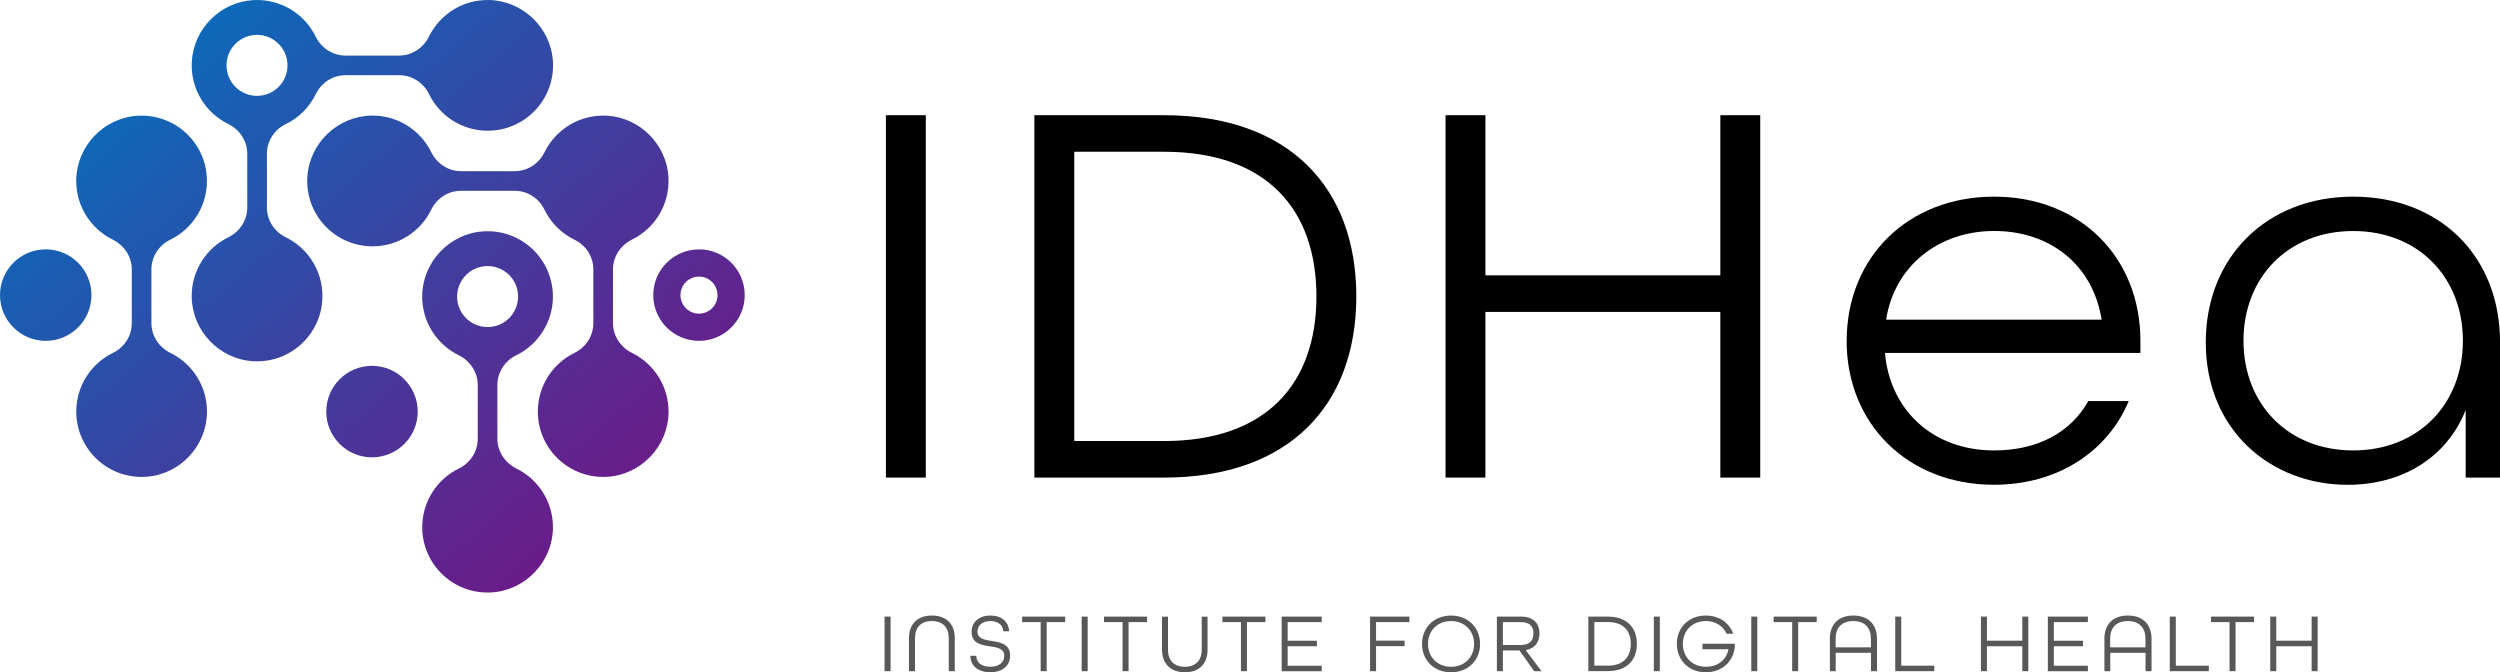 <?xml version="1.0" encoding="UTF-8"?>
<svg id="Layer_2" data-name="Layer 2" xmlns="http://www.w3.org/2000/svg" xmlns:xlink="http://www.w3.org/1999/xlink" viewBox="0 0 449.4 120.85">
  <defs>
    <style>
      .cls-1 {
        fill: url(#linear-gradient-7);
      }

      .cls-2 {
        fill: url(#linear-gradient-5);
      }

      .cls-3 {
        fill: url(#linear-gradient-6);
      }

      .cls-4 {
        fill: url(#linear-gradient-4);
      }

      .cls-5 {
        fill: url(#linear-gradient-3);
      }

      .cls-6 {
        fill: url(#linear-gradient-2);
      }

      .cls-7 {
        fill: url(#linear-gradient);
      }

      .cls-8 {
        fill: #595757;
      }
    </style>
    <linearGradient id="linear-gradient" x1="41.73" y1="-21.37" x2="137.09" y2="90.48" gradientUnits="userSpaceOnUse">
      <stop offset="0" stop-color="#0075c1"/>
      <stop offset=".22" stop-color="#1b5db2"/>
      <stop offset=".74" stop-color="#5b2891"/>
      <stop offset=".98" stop-color="#751484"/>
    </linearGradient>
    <linearGradient id="linear-gradient-2" x1="-4.54" y1="18.08" x2="90.82" y2="129.93" xlink:href="#linear-gradient"/>
    <linearGradient id="linear-gradient-3" x1="53.59" y1="-31.48" x2="148.95" y2="80.38" xlink:href="#linear-gradient"/>
    <linearGradient id="linear-gradient-4" x1="-14.41" y1="26.5" x2="80.94" y2="138.35" xlink:href="#linear-gradient"/>
    <linearGradient id="linear-gradient-5" x1="9.21" y1="6.35" x2="104.57" y2="118.21" xlink:href="#linear-gradient"/>
    <linearGradient id="linear-gradient-6" x1="21.22" y1="-3.89" x2="116.58" y2="107.97" xlink:href="#linear-gradient"/>
    <linearGradient id="linear-gradient-7" x1="29.74" y1="-11.15" x2="125.1" y2="100.71" xlink:href="#linear-gradient"/>
  </defs>
  <g id="_レイヤー_2" data-name="レイヤー 2">
    <g>
      <g>
        <path d="M159.25,20.71h7.17v65.14h-7.17V20.71Z"/>
        <path d="M185.94,20.71h23.31c22.51,0,34.56,13.05,34.56,32.57s-12.05,32.57-34.56,32.57h-23.31V20.71ZM209.25,79.28c18.43,0,27.39-10.36,27.39-26s-8.96-26-27.39-26h-16.14v52h16.14Z"/>
        <path d="M259.85,20.71h7.17v28.79h42.23v-28.79h7.17v65.14h-7.17v-29.78h-42.23v29.78h-7.17V20.71Z"/>
        <path d="M331.96,61.25c0-14.94,10.96-25.9,26.5-25.9s26.3,10.96,26.3,25.9v2.19h-45.92c.9,10.26,8.57,17.53,19.62,17.53,7.77,0,13.75-3.19,16.93-8.87h7.27c-3.79,9.06-12.75,15.04-24.21,15.04-15.54,0-26.5-10.96-26.5-25.9ZM377.79,57.46c-1.59-9.96-9.36-15.94-19.32-15.94s-17.93,6.28-19.42,15.94h38.75Z"/>
        <path d="M396.51,61.55c0-15.34,10.96-26.2,26.5-26.2s26.4,10.66,26.4,26.2v24.3h-6.18v-12.15c-3.49,8.77-11.65,13.45-21.22,13.45-13.85,0-25.5-9.86-25.5-25.6ZM442.73,61.25c0-11.36-7.97-19.72-19.72-19.72s-19.72,8.37-19.72,19.72,7.97,19.72,19.72,19.72,19.72-8.37,19.72-19.72Z"/>
      </g>
      <g>
        <g>
          <path class="cls-7" d="M66.82,20.78c4.69-.06,8.76,2.63,10.7,6.57,1.01,2.06,3.06,3.42,5.36,3.42h9.65c2.3,0,4.34-1.35,5.36-3.42,2.01-4.08,6.32-6.83,11.24-6.55,5.9.34,10.69,5.14,11.03,11.03.28,4.92-2.46,9.23-6.55,11.24-2.06,1.01-3.42,3.06-3.42,5.36v9.65c0,2.3,1.35,4.34,3.42,5.36,3.93,1.93,6.63,6.01,6.57,10.7-.08,6.09-4.92,11.19-11,11.57-6.83.42-12.5-4.99-12.5-11.72,0-4.64,2.69-8.66,6.6-10.56,2.05-1,3.38-3.06,3.38-5.34v-9.65c0-2.27-1.3-4.33-3.34-5.32-2.39-1.15-4.32-3.09-5.48-5.48-.99-2.04-3.05-3.34-5.32-3.34h-9.65c-2.29,0-4.34,1.33-5.34,3.38-1.91,3.91-5.92,6.6-10.56,6.6-6.74,0-12.15-5.67-11.72-12.5.38-6.07,5.49-10.92,11.57-11Z"/>
          <path class="cls-6" d="M23.69,58.09v-9.65c0-2.3-1.35-4.34-3.42-5.36-3.93-1.93-6.63-6.01-6.57-10.7.08-6.09,4.92-11.19,11-11.57,6.83-.42,12.5,4.99,12.5,11.72,0,4.64-2.69,8.66-6.6,10.56-2.05,1-3.38,3.06-3.38,5.34v9.65c0,2.3,1.35,4.34,3.42,5.36,3.93,1.93,6.63,6,6.57,10.7-.08,6.09-4.92,11.2-11,11.57-6.83.42-12.5-4.99-12.5-11.72,0-4.64,2.69-8.66,6.6-10.56,2.05-1,3.38-3.06,3.38-5.34Z"/>
          <path class="cls-5" d="M125.65,44.83c-4.54,0-8.22,3.68-8.22,8.22s3.68,8.22,8.22,8.22,8.22-3.68,8.22-8.22-3.68-8.23-8.22-8.23ZM125.65,56.38c-1.84,0-3.33-1.49-3.33-3.33s1.49-3.33,3.33-3.33,3.33,1.49,3.33,3.33-1.49,3.33-3.33,3.33Z"/>
          <path class="cls-4" d="M0,53.05c0,4.54,3.68,8.22,8.22,8.22,4.54,0,8.22-3.68,8.22-8.22s-3.68-8.23-8.22-8.23S0,48.51,0,53.05Z"/>
          <path class="cls-2" d="M58.65,73.99c0,4.54,3.68,8.22,8.22,8.22,4.54,0,8.22-3.68,8.22-8.22s-3.68-8.23-8.22-8.23-8.22,3.68-8.22,8.22Z"/>
        </g>
        <path class="cls-3" d="M92.83,84.22c-2.06-1.01-3.42-3.06-3.42-5.36v-9.65c0-2.29,1.33-4.34,3.38-5.34,3.91-1.91,6.6-5.92,6.6-10.56,0-6.74-5.67-12.15-12.5-11.72-6.07.38-10.92,5.49-11,11.57-.06,4.69,2.63,8.76,6.57,10.7,2.06,1.01,3.42,3.06,3.42,5.36v9.65c0,2.29-1.33,4.34-3.38,5.34-3.91,1.91-6.6,5.92-6.6,10.56,0,6.74,5.67,12.15,12.5,11.72,6.07-.38,10.92-5.49,11-11.57.06-4.69-2.63-8.76-6.57-10.7ZM87.65,58.79c-3.03,0-5.48-2.45-5.48-5.48s2.45-5.48,5.48-5.48,5.48,2.45,5.48,5.48-2.45,5.48-5.48,5.48Z"/>
        <path class="cls-1" d="M99.39,11C99.01,4.92,93.9.08,87.81,0c-4.69-.06-8.76,2.63-10.7,6.57-1.01,2.06-3.06,3.42-5.36,3.42h-9.65c-2.3,0-4.34-1.35-5.36-3.42C54.74,2.48,50.43-.26,45.51.02c-5.9.34-10.69,5.14-11.03,11.03-.28,4.92,2.46,9.23,6.55,11.24,2.06,1.01,3.42,3.06,3.42,5.36v9.65c0,2.3-1.35,4.34-3.42,5.36-3.93,1.93-6.63,6-6.57,10.7.08,6.09,4.92,11.19,11,11.57,6.83.42,12.5-4.99,12.5-11.72,0-4.64-2.69-8.65-6.6-10.56-2.05-1-3.38-3.06-3.38-5.34v-9.65c0-2.27,1.3-4.33,3.34-5.32,2.39-1.15,4.32-3.09,5.48-5.48.99-2.04,3.05-3.34,5.32-3.34h9.65c2.28,0,4.34,1.33,5.34,3.38,1.91,3.91,5.92,6.6,10.56,6.6,6.74,0,12.15-5.67,11.72-12.5ZM46.2,17.23c-3.03,0-5.48-2.45-5.48-5.48s2.45-5.48,5.48-5.48,5.48,2.45,5.48,5.48-2.45,5.48-5.48,5.48Z"/>
      </g>
      <g>
        <path class="cls-8" d="M159.01,110.84h1.08v9.81h-1.08v-9.81Z"/>
        <path class="cls-8" d="M163.4,114.7c0-2.48,1.47-4.05,4.12-4.05s4.11,1.57,4.11,4.05v5.95h-1.08v-5.95c0-1.89-1.05-3.06-3.03-3.06s-3.04,1.17-3.04,3.06v5.95h-1.08v-5.95Z"/>
        <path class="cls-8" d="M174.43,117.89h1.06c.05,1.24.96,1.96,2.52,1.96s2.52-.77,2.52-1.96c0-1.29-1.25-1.52-2.58-1.71-1.59-.23-3.3-.52-3.3-2.61,0-1.74,1.35-2.92,3.38-2.92s3.3,1.12,3.36,2.83h-1.04c-.06-1.12-.92-1.84-2.32-1.84s-2.32.75-2.32,1.9c0,1.26,1.23,1.47,2.56,1.68,1.59.25,3.31.54,3.31,2.64,0,1.83-1.41,2.98-3.57,2.98s-3.54-1.12-3.58-2.95Z"/>
        <path class="cls-8" d="M187.07,111.83h-3.33v-.99h7.74v.99h-3.33v8.82h-1.08v-8.82Z"/>
        <path class="cls-8" d="M194.44,110.84h1.08v9.81h-1.08v-9.81Z"/>
        <path class="cls-8" d="M201.79,111.83h-3.33v-.99h7.74v.99h-3.33v8.82h-1.08v-8.82Z"/>
        <path class="cls-8" d="M208.88,116.8v-5.95h1.08v5.95c0,1.89,1.05,3.06,3.03,3.06s3.03-1.19,3.03-3.06v-5.95h1.05v5.95c0,2.48-1.46,4.05-4.06,4.05s-4.12-1.57-4.12-4.05Z"/>
        <path class="cls-8" d="M223.07,111.83h-3.33v-.99h7.74v.99h-3.33v8.82h-1.08v-8.82Z"/>
        <path class="cls-8" d="M230.39,110.84h7.2v.99h-6.12v3.35h5.25v.99h-5.25v3.5h6.12v.99h-7.2v-9.81Z"/>
        <path class="cls-8" d="M246.28,110.84h7.08v.99h-6v3.33h5.13v.99h-5.13v4.5h-1.08v-9.81Z"/>
        <path class="cls-8" d="M255.62,115.75c0-2.94,2.16-5.1,5.22-5.1s5.22,2.16,5.22,5.1-2.16,5.1-5.22,5.1-5.22-2.16-5.22-5.1ZM264.98,115.75c0-2.37-1.69-4.11-4.14-4.11s-4.14,1.74-4.14,4.11,1.69,4.11,4.14,4.11,4.14-1.74,4.14-4.11Z"/>
        <path class="cls-8" d="M269.08,110.84h4.33c2.31,0,3.33,1.29,3.33,3.03,0,1.62-.87,2.7-2.47,3l2.83,3.78h-1.31l-2.65-3.72h-2.98v3.72h-1.08v-9.81ZM273.43,115.94c1.63,0,2.22-.9,2.22-2.07s-.58-2.04-2.22-2.04h-3.27v4.11h3.27Z"/>
        <path class="cls-8" d="M285.52,110.84h3.51c3.39,0,5.21,1.96,5.21,4.9s-1.81,4.9-5.21,4.9h-3.51v-9.81ZM289.03,119.66c2.77,0,4.12-1.56,4.12-3.92s-1.35-3.92-4.12-3.92h-2.43v7.83h2.43Z"/>
        <path class="cls-8" d="M297.29,110.84h1.08v9.81h-1.08v-9.81Z"/>
        <path class="cls-8" d="M301.42,115.75c0-2.94,2.16-5.1,5.22-5.1,2.37,0,4.23,1.3,4.92,3.27h-1.18c-.63-1.38-2-2.28-3.73-2.28-2.45,0-4.14,1.74-4.14,4.11s1.69,4.11,4.14,4.11c2.13,0,3.67-1.2,4.06-3.15h-4.68v-.99h5.82v.51c-.23,2.69-2.31,4.62-5.2,4.62-3.06,0-5.22-2.16-5.22-5.1Z"/>
        <path class="cls-8" d="M314.81,110.84h1.08v9.81h-1.08v-9.81Z"/>
        <path class="cls-8" d="M322.16,111.83h-3.33v-.99h7.74v.99h-3.33v8.82h-1.08v-8.82Z"/>
        <path class="cls-8" d="M328.93,114.85c0-2.58,1.5-4.2,4.23-4.2s4.25,1.62,4.25,4.2v5.8h-1.08v-3.3h-6.34v3.3h-1.05v-5.8ZM336.32,116.36v-1.51c0-1.98-1.08-3.21-3.18-3.21s-3.17,1.23-3.17,3.21v1.51h6.34Z"/>
        <path class="cls-8" d="M340.69,110.84h1.08v8.82h5.94v.99h-7.02v-9.81Z"/>
        <path class="cls-8" d="M356.09,110.84h1.08v4.33h6.36v-4.33h1.08v9.81h-1.08v-4.48h-6.36v4.48h-1.08v-9.81Z"/>
        <path class="cls-8" d="M368.12,110.84h7.2v.99h-6.12v3.35h5.25v.99h-5.25v3.5h6.12v.99h-7.2v-9.81Z"/>
        <path class="cls-8" d="M378.28,114.85c0-2.58,1.5-4.2,4.23-4.2s4.25,1.62,4.25,4.2v5.8h-1.08v-3.3h-6.34v3.3h-1.05v-5.8ZM385.67,116.36v-1.51c0-1.98-1.08-3.21-3.18-3.21s-3.17,1.23-3.17,3.21v1.51h6.34Z"/>
        <path class="cls-8" d="M390.04,110.84h1.08v8.82h5.94v.99h-7.02v-9.81Z"/>
        <path class="cls-8" d="M400.78,111.83h-3.33v-.99h7.74v.99h-3.33v8.82h-1.08v-8.82Z"/>
        <path class="cls-8" d="M408.1,110.84h1.08v4.33h6.36v-4.33h1.08v9.81h-1.08v-4.48h-6.36v4.48h-1.08v-9.81Z"/>
      </g>
    </g>
  </g>
</svg>